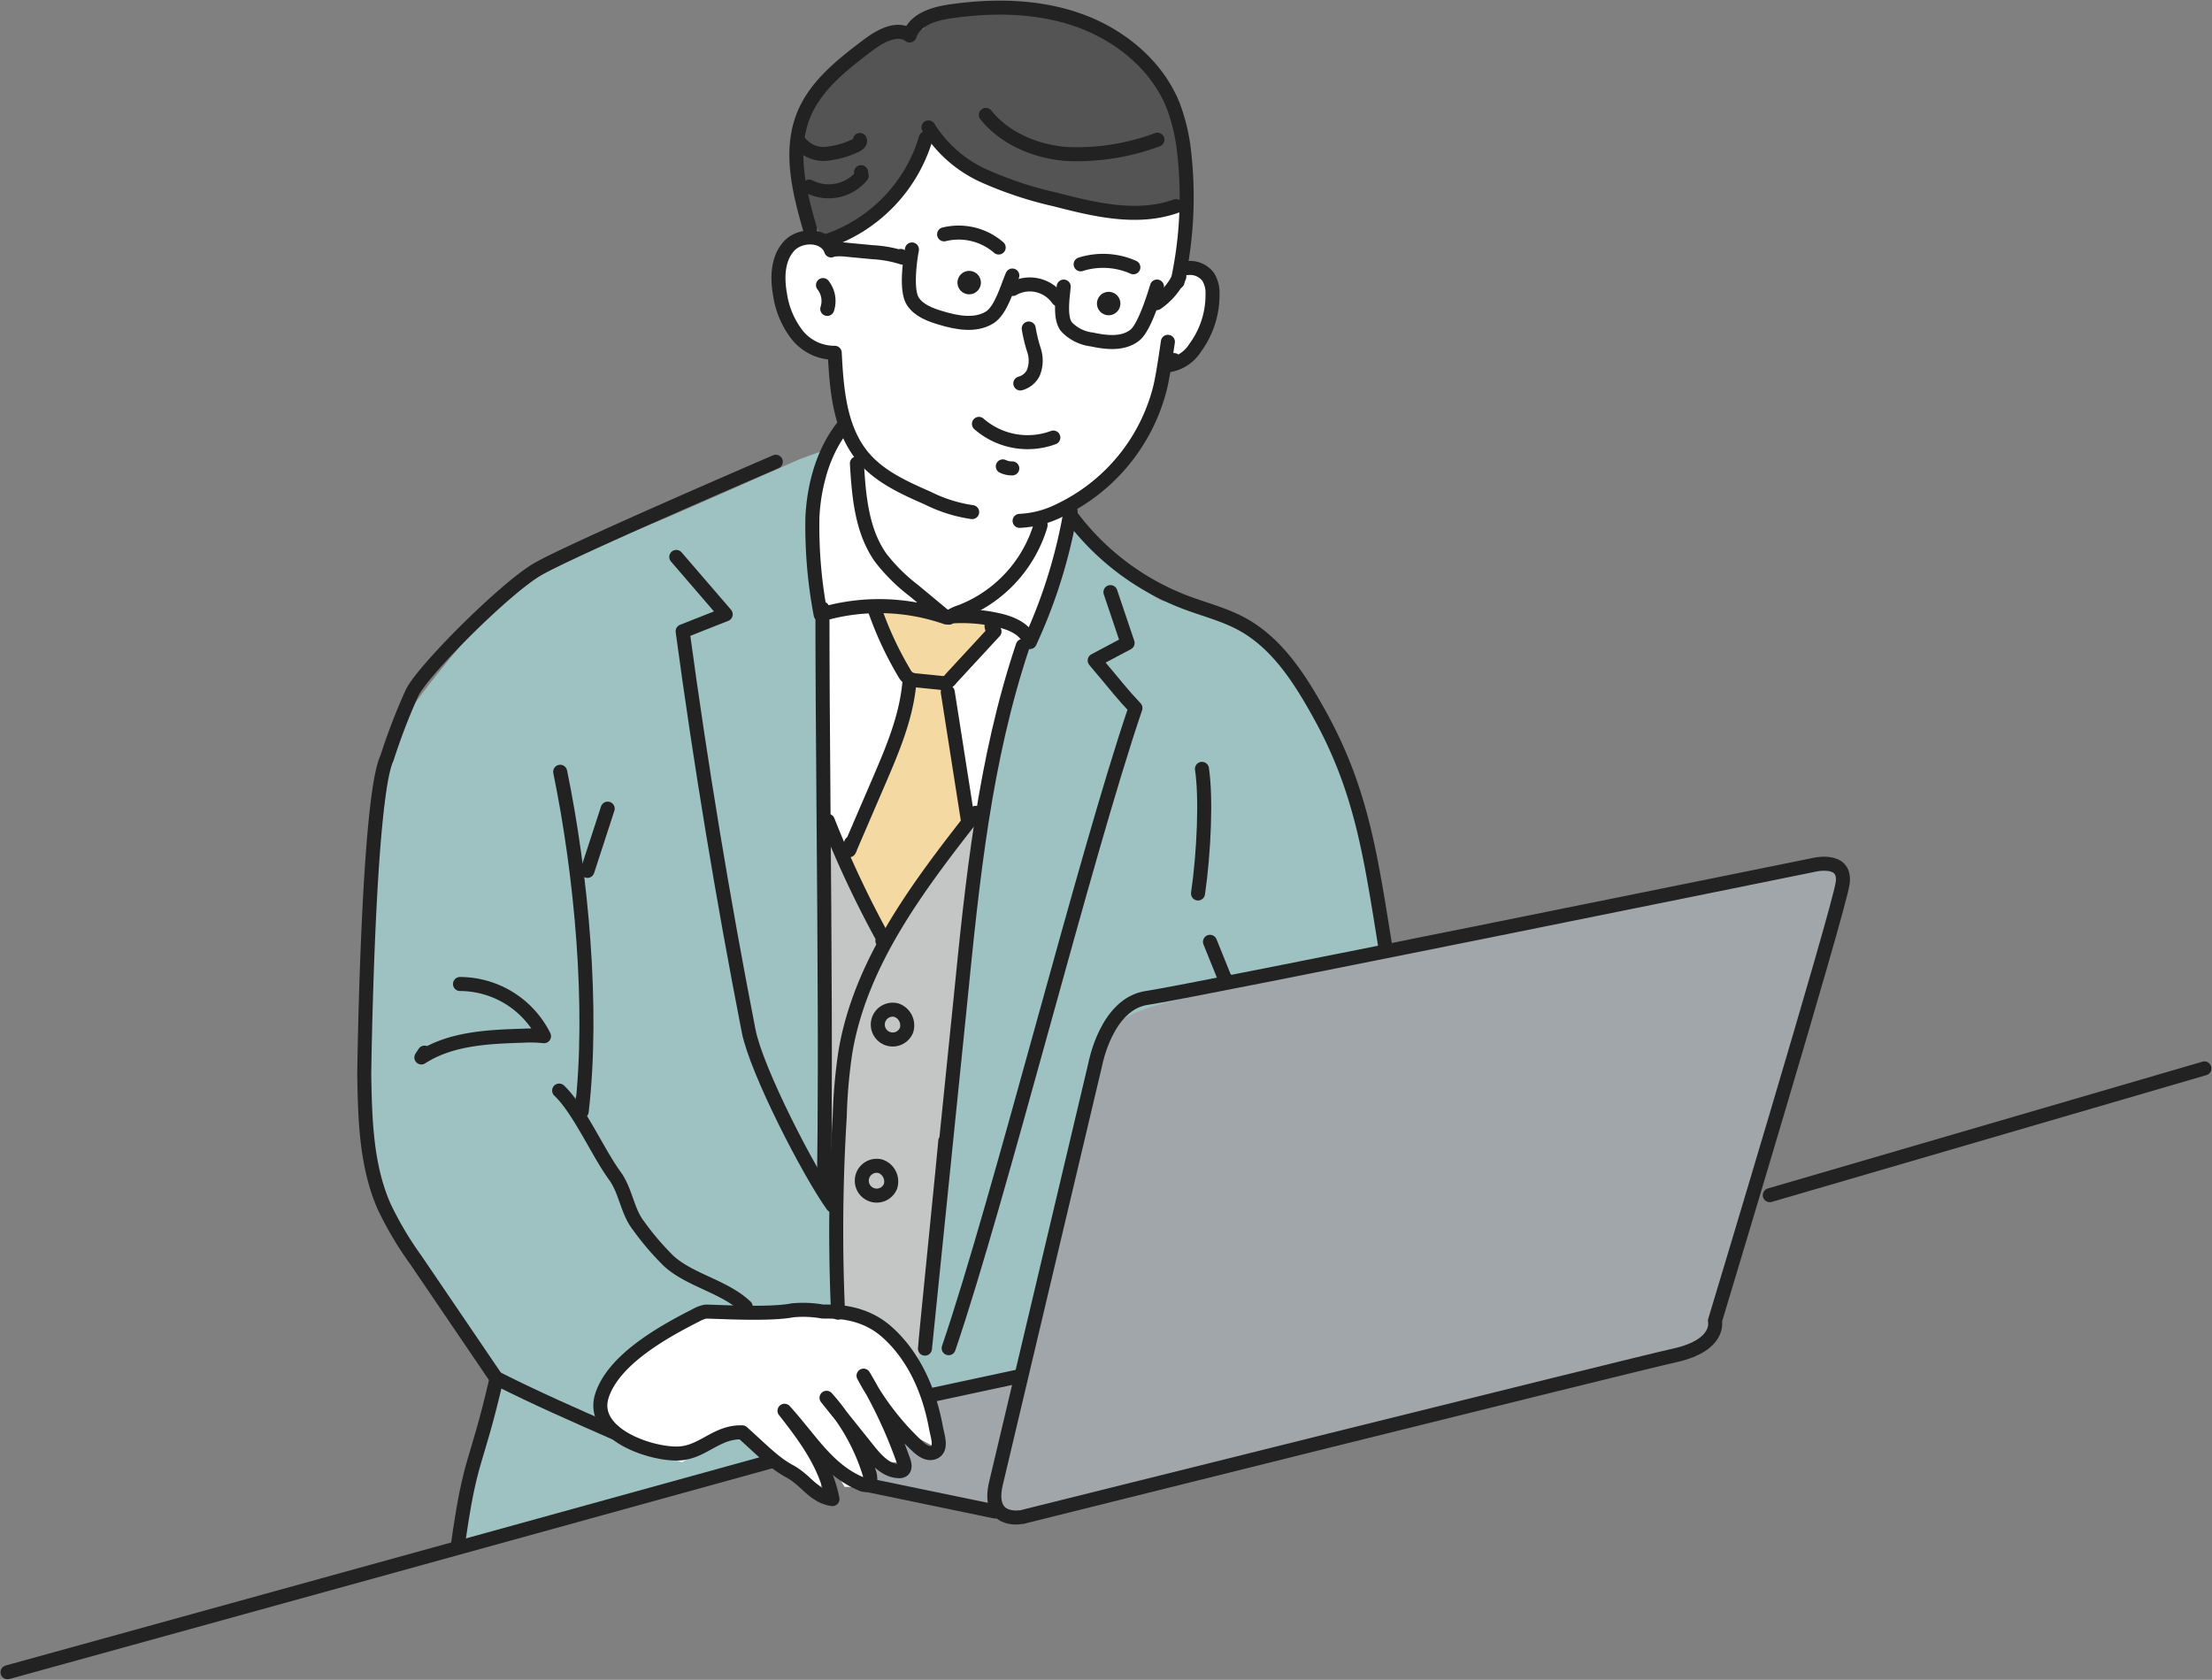 <svg xmlns="http://www.w3.org/2000/svg" xmlns:xlink="http://www.w3.org/1999/xlink" width="315.489" height="239.618" viewBox="0 0 315.489 239.618"><rect x="0" y="0" width="315.489" height="239.618" fill="#808080" stroke="none"/><defs><clipPath id="a"><rect width="315.489" height="239.618" transform="translate(0 0)" fill="none"/></clipPath></defs><g transform="translate(0 0)" clip-path="url(#a)"><path d="M168.826,29.526v7.534l2.487,1.951,2.042,4.09-2.042,6.486-2.487,2.129h-2.266l-2.716,8.476-6.128,8.677-5.349,3.524v5.576L147.25,90.413l-6.47,24.944-19.813,8.174-3.3-6.823V86.654l-1.6-10.243V68.869l4.9-8.677L119.2,51.716V49.587H116.07l-3.628-3.843-1.4-6.733,1.4-4.751h5.225l14.761-19.708Z" fill="#fff"/><path d="M531.231,525.656l7.554,16.578s11.542-16.368,14.9-18.467c-.839,6.086-7.974,76.175-7.974,76.175l-1.259,1.889s-3.568-5.246-6.3-5.876-5.456-1.469-5.456-1.469Z" transform="translate(-413.447 -407.638)" fill="#c4c5c5"/><path d="M548.049,390.849a63.19,63.19,0,0,1,6.716.468c1.093.312,8.914.184,9.371,1.562S562.887,396,562.887,396l-4.842,5.935,3.592,19.992s-5.31,5.935-6.247,7.653-5.935,8.9-5.935,8.9-5.779-12.026-6.247-11.714,7.184-17.181,7.966-18.9.937-6.716.937-6.716-4.529-8.434-4.061-10.308" transform="translate(-422.751 -304.191)" fill="#f4d9a2"/><path d="M565.734,629.846s2.825,7.627,2.119,8.474a2.421,2.421,0,0,1-2.119.565s-4.237-4.379-4.8-4.661,2.683,6.78,1.836,7.344-3.814-1.13-3.814-1.13l-2.118-2.119.283,3.531.565,2.26,17.937,3.248s1.412,1.836,3.107,1.271,96.183-24.716,96.465-25,2.4-1.412,2.966-2.966,17.8-62.851,17.8-62.851.141-3.813-3.531-3.248-96.607,19.349-96.607,19.349-5.084,4.52-5.649,8.051-11.158,45.761-11.158,45.761Z" transform="translate(-433.375 -431.564)" fill="#a0a6a9"/><path d="M296.665,290.153s-15.792,7.019-19.3,8.481-19.008,7.6-23.395,11.99-13.452,15.5-14.622,18.424-4.971,34.508-4.387,49.422,2.047,18.424,4.094,20.763,11.113,15.792,12.575,18.424a32.071,32.071,0,0,1,2.34,5.556s-2.924,10.235-3.8,12.867-2.339,9.943-2.339,9.943l45.111-12.508-3.719-3.571s-3.719-.6-4.463.446-3.422,2.232-5.058,2.38-7.736-2.083-9.075-3.273-3.719-4.314-.446-8.331a36.873,36.873,0,0,1,10.861-8.331,11.866,11.866,0,0,1,4.91-.744,28.662,28.662,0,0,0,2.975-.744s9.224.893,9.819.893,3.273-.6,3.273-.6,6.546,1.488,7.736,2.976a64.6,64.6,0,0,1,4.166,6.248c.446.893,1.637,3.719,1.637,3.719l12.943-3.422L340.4,374.3s-1.934-3.868,8.183-6.546,31.91-7.6,31.91-7.6-1.709-20.519-8.7-31.528c-5.8-10.414-10.712-14.58-12.051-14.878s-9.522-3.273-10.861-3.422-9.819-6.695-10.86-8.183a30,30,0,0,1-2.083-3.719s-3.273,11.9-3.422,12.795a30.759,30.759,0,0,1-1.488,3.868l-1.041.744s-1.934,4.91-2.38,5.951-3.273,15.473-3.868,17.556S316,408.669,316,408.669l-2.36,10.4s-8.921-6.8-9.516-6.651-2.258-2.409-2.258-2.409-.642-21.527-.817-23.453-1.226-37.645-.7-38.346-.525-35.544-.525-35.544a46.017,46.017,0,0,0-.7-5.778c-.35-.876-.35-8.755.175-9.63s1.926-7.879,2.451-8.58-5.084,1.476-5.084,1.476" transform="translate(-182.818 -224.565)" fill="#9dc2c1"/><path d="M554.886,7.664s-10.757-2.433-15.347-2.074-6.984,0-7.72,1.47l-.735,1.47s-1.7-1.487-4.779.368a46.555,46.555,0,0,0-8.087,6.249c-1.838,1.838-4.718,6.057-4.779,7.72s-.735,8.087.368,10.293,3.676,6.249,3.676,6.249,8.087-4.411,9.925-6.984,4.044-9.557,4.044-9.557a43.217,43.217,0,0,0,19.85,9.925c11.763,2.206,16.909.735,16.909.735s.367-13.234-2.941-16.909-10.385-8.954-10.385-8.954" transform="translate(-399.398 -4.324)" fill="#555454"/><path d="M619.262,175.958a1.669,1.669,0,1,1-1.669-1.669,1.669,1.669,0,0,1,1.669,1.669" transform="translate(-479.362 -135.646)" fill="#222"/><path d="M708.985,189.438a1.669,1.669,0,1,1-1.669-1.669,1.669,1.669,0,0,1,1.669,1.669" transform="translate(-549.191 -146.138)" fill="#222"/><path d="M100.785,187.363h19.689l5.772,2.644L132,197.384l1.654,9.189-7.412-3.9,2.945,5.912h-2.945l-3.565-2.016,1.658,5.536h-3.865l-3.335-5.536v5.536l-10.664-7.381-5.689,1.845-3.522,2.016-6.058-2.016-4.975-3.9v-5.292l7.134-7.378Z" fill="#fff"/><path d="M508.267,154.614c-.783-2.293-4.364-2.407-6-.621s-1.718,4.5-1.29,6.89a12.343,12.343,0,0,0,2.388,5.7,6.8,6.8,0,0,0,5.417,2.634c.27,5.253.7,10.922,4.1,14.929,2.364,2.781,5.827,4.333,9.171,5.8a20.67,20.67,0,0,0,6.33,1.994" transform="translate(-389.728 -118.891)" fill="none" stroke="#222" stroke-linecap="round" stroke-linejoin="round" stroke-width="2"/><path d="M514.231,36.527c-1.524-5.3-2.982-11.075-.939-16.2,1.709-4.284,5.558-7.277,9.238-10.057,1.737-1.311,4.154-2.65,5.911-1.366.712-2.271,3.456-3.1,5.812-3.437,6.152-.889,12.565-.8,18.414,1.306s11.082,6.406,13.376,12.183a26.9,26.9,0,0,1,1.563,6.717,56.79,56.79,0,0,1-.957,18.371" transform="translate(-398.702 -3.845)" fill="none" stroke="#222" stroke-linecap="round" stroke-linejoin="round" stroke-width="2"/><path d="M546.1,88.844A22.161,22.161,0,0,1,532,103.513" transform="translate(-414.047 -69.146)" fill="none" stroke="#222" stroke-linecap="round" stroke-linejoin="round" stroke-width="2"/><path d="M597.258,81.975A18.076,18.076,0,0,0,605.2,88.9a53.879,53.879,0,0,0,10.141,3.357c5.651,1.464,11.714,2.914,17.212.951" transform="translate(-464.834 -63.8)" fill="none" stroke="#222" stroke-linecap="round" stroke-linejoin="round" stroke-width="2"/><path d="M529.4,183.408a3.656,3.656,0,0,1,.609,3.4" transform="translate(-412.019 -142.743)" fill="none" stroke="#222" stroke-linecap="round" stroke-linejoin="round" stroke-width="2"/><path d="M657.533,211.356a21.7,21.7,0,0,0,.77,3.15,4.676,4.676,0,0,1-.115,3.177,2.918,2.918,0,0,1-1.855,1.51" transform="translate(-510.81 -164.495)" fill="none" stroke="#222" stroke-linecap="round" stroke-linejoin="round" stroke-width="2"/><path d="M629.717,272.708a10.552,10.552,0,0,0,10.612,1.952" transform="translate(-490.096 -212.244)" fill="none" stroke="#222" stroke-linecap="round" stroke-linejoin="round" stroke-width="2"/><path d="M607.313,149.88a8.723,8.723,0,0,1,7.785,1.877" transform="translate(-472.66 -116.451)" fill="none" stroke="#222" stroke-linecap="round" stroke-linejoin="round" stroke-width="2"/><path d="M695.146,168.321a10.619,10.619,0,0,1,7.517.422" transform="translate(-541.018 -130.617)" fill="none" stroke="#222" stroke-linecap="round" stroke-linejoin="round" stroke-width="2"/><path d="M526.953,273.486c-2.956,3.635-4.273,8.382-4.532,13.06a67.289,67.289,0,0,0,1.177,13.979,29.125,29.125,0,0,1,17.9.4l-4.586-3.809a25.71,25.71,0,0,1-4.747-4.7c-2.715-3.83-3.124-8.783-3.4-13.47" transform="translate(-406.548 -212.849)" fill="none" stroke="#222" stroke-linecap="round" stroke-linejoin="round" stroke-width="2"/><path d="M610.427,350.59a5.172,5.172,0,0,1,1.654-.826,19.053,19.053,0,0,0,11.4-12.277c.022-.076.036-.177-.032-.218s-.13.117-.052.1" transform="translate(-475.083 -262.485)" fill="none" stroke="#222" stroke-linecap="round" stroke-linejoin="round" stroke-width="2"/><path d="M609.875,344.03a23.66,23.66,0,0,1,7.275.524c1.831.423,3.85,1.3,4.382,3.1a74.067,74.067,0,0,0,5.458-16.735c.126-.635.244-1.272.362-1.909" transform="translate(-474.654 -256.065)" fill="none" stroke="#222" stroke-linecap="round" stroke-linejoin="round" stroke-width="2"/><path d="M655.88,245.446a14.132,14.132,0,0,0,5.767-1.527,26.531,26.531,0,0,0,14.263-17.424c.4-1.618.88-4.943,1.121-6.591" transform="translate(-510.459 -171.147)" fill="none" stroke="#222" stroke-linecap="round" stroke-linejoin="round" stroke-width="2"/><path d="M457.332,450.844c-3.368-4.677-10.881-19.251-11.985-24.908q-5.53-28.354-9.413-57l6.143-2.426-7.051-8.185" transform="translate(-338.572 -278.881)" fill="none" stroke="#222" stroke-linecap="round" stroke-linejoin="round" stroke-width="2"/><path d="M319.4,886.755c5.5,2.784,11.152,5.265,16.8,7.744" transform="translate(-248.58 -690.145)" fill="none" stroke="#222" stroke-linecap="round" stroke-linejoin="round" stroke-width="2"/><path d="M360.352,496.52c3.012,14.647,4.8,33.6,3.07,48.45q.067-.9.133-1.792" transform="translate(-280.455 -386.432)" fill="none" stroke="#222" stroke-linecap="round" stroke-linejoin="round" stroke-width="2"/><path d="M359.7,701.637c2.859,2.711,5.489,8.8,7.942,12.161,1.562,2.143,1.741,4.974,3.336,7.055a39.286,39.286,0,0,0,4.343,5.091c3.085,2.8,7.9,3.6,10.986,6.517a5.633,5.633,0,0,0-.683-.425" transform="translate(-279.95 -546.071)" fill="none" stroke="#222" stroke-linecap="round" stroke-linejoin="round" stroke-width="2"/><path d="M299.974,887.639c-2.98,12.818-3.665,10.659-5.491,23.692" transform="translate(-229.19 -690.833)" fill="none" stroke="#222" stroke-linecap="round" stroke-linejoin="round" stroke-width="2"/><path d="M689.178,332.186a36.569,36.569,0,0,0,16.3,12.279c2.7,1.021,5.548,1.727,8.082,3.118,5.006,2.75,8.233,7.834,11,12.83,6.063,10.934,7.3,20.241,9.484,33.713" transform="translate(-536.374 -258.535)" fill="none" stroke="#222" stroke-linecap="round" stroke-linejoin="round" stroke-width="2"/><path d="M778.343,605.926l2.024,5.008c.081.2.194.428.406.468" transform="translate(-605.769 -471.581)" fill="none" stroke="#222" stroke-linecap="round" stroke-linejoin="round" stroke-width="2"/><path d="M610.25,488.788c7.244-21.264,19.4-70.052,26.641-91.317-2.05-2.174-2.431-2.791-5.814-6.784l4.694-2.494-2.448-7.26" transform="translate(-474.946 -296.473)" fill="none" stroke="#222" stroke-linecap="round" stroke-linejoin="round" stroke-width="2"/><path d="M529.054,391.515c0,17.223.285,38.223.334,57.762q.007,2.741.007,5.44,0,1.269,0,2.526c-.008,5.8-.044,11.393-.123,16.637" transform="translate(-411.752 -304.709)" fill="none" stroke="#222" stroke-linecap="round" stroke-linejoin="round" stroke-width="2"/><path d="M608.961,415.5c-5.469,16.279-7.2,33.538-8.9,50.627-.7,7.044-4.356,42.581-5.055,49.625-.021-.371,2.915-29.235,2.894-29.606" transform="translate(-463.084 -323.374)" fill="none" stroke="#222" stroke-linecap="round" stroke-linejoin="round" stroke-width="2"/><path d="M417.838,842.8a15.677,15.677,0,0,0-4.243-.165c-3.6.7-11.95.111-12.441.191a4.451,4.451,0,0,0-1.274.485c-4.535,2.3-11.76,6.255-13.46,11.48-1.817,5.585,7.288,8.52,11.106,8.254,3.364-.235,5.244-3.12,8.9-3.005,3.124,2.813,4.558,4.362,6.8,5.578,2.373,1.29,3.392,3.573,6.068,3.943-.957-4.791-3.6-8.472-6.842-12.6,3.8,4.189,6.145,8.455,10.974,10.45a1.188,1.188,0,0,0,.737.127c.612-.161.584-1.037.4-1.643a28.786,28.786,0,0,0-6.119-10.784l5.941,7.423c1.142,1.427,2.518,2.977,4.344,3.045a.952.952,0,0,0,.569-.117c.4-.268.291-.874.132-1.328a66.708,66.708,0,0,0-5.707-12.183A38.553,38.553,0,0,0,431.382,862c.639.6,1.492,1.222,2.316.921,1.285-.468.593-2.257.345-3.6-1-5.445-3.266-10.291-6.987-13.6S418.838,842.872,417.838,842.8Z" transform="translate(-300.559 -655.721)" fill="none" stroke="#222" stroke-linecap="round" stroke-linejoin="round" stroke-width="2"/><path d="M639.887,643.9,654,584.321s1.58-8.683,7.4-9.5S756.254,555.9,756.254,555.9s4.889-1.321,4.352,2.556-18.216,62.433-18.216,62.433.9,3.454-5.744,4.932-93.075,23.054-93.075,23.054S638.364,649.93,639.887,643.9Z" transform="translate(-497.794 -432.477)" fill="none" stroke="#222" stroke-linecap="round" stroke-linejoin="round" stroke-width="2"/><line y1="2.553" x2="11.893" transform="translate(133.004 196.419)" fill="none" stroke="#222" stroke-linecap="round" stroke-linejoin="round" stroke-width="2"/><line x2="18.336" y2="3.797" transform="translate(123.599 211.813)" fill="none" stroke="#222" stroke-linecap="round" stroke-linejoin="round" stroke-width="2"/><path d="M562.479,391.512a49.4,49.4,0,0,0,4.226,9.136,2.4,2.4,0,0,0,.649.8,2.455,2.455,0,0,0,1.162.318l3.357.339a1.428,1.428,0,0,0,1.537-.614l6.2-6.713a.984.984,0,0,1-.42-.845" transform="translate(-437.766 -304.707)" fill="none" stroke="#222" stroke-linecap="round" stroke-linejoin="round" stroke-width="2"/><path d="M609.66,445.254l.3,1.907,2.557,16.3q.025-.34.05-.68" transform="translate(-474.486 -346.533)" fill="none" stroke="#222" stroke-linecap="round" stroke-linejoin="round" stroke-width="2"/><path d="M554.8,440.364c-.484,4.866-2.443,9.447-4.377,13.938l-4.183,9.713a1.909,1.909,0,0,0,.271-1.031" transform="translate(-425.125 -342.727)" fill="none" stroke="#222" stroke-linecap="round" stroke-linejoin="round" stroke-width="2"/><path d="M532.528,528.094a146.315,146.315,0,0,0,8.1,17.156l-.318-.057" transform="translate(-414.456 -411.006)" fill="none" stroke="#222" stroke-linecap="round" stroke-linejoin="round" stroke-width="2"/><path d="M557.828,522.944c-8.056,10.279-16.377,21.136-18.582,34.008a73.927,73.927,0,0,0-.822,9.327,262.608,262.608,0,0,0-.241,27.97" transform="translate(-418.654 -406.998)" fill="none" stroke="#222" stroke-linecap="round" stroke-linejoin="round" stroke-width="2"/><line y1="30.095" x2="108.955" transform="translate(1.077 208.446)" fill="none" stroke="#222" stroke-linecap="round" stroke-linejoin="round" stroke-width="2"/><line y1="18.087" x2="61.995" transform="translate(252.417 152.402)" fill="none" stroke="#222" stroke-linecap="round" stroke-linejoin="round" stroke-width="2"/><path d="M771.215,494.653c.614,3.994.307,11.829-.561,17.778" transform="translate(-599.785 -384.979)" fill="none" stroke="#222" stroke-linecap="round" stroke-linejoin="round" stroke-width="2"/><path d="M568.484,652.578a2.126,2.126,0,1,1-1.441-2.888A2.3,2.3,0,0,1,568.484,652.578Z" transform="translate(-439.202 -505.598)" fill="none" stroke="#222" stroke-linecap="round" stroke-linejoin="round" stroke-width="2"/><path d="M558.185,753.018a2.126,2.126,0,1,1-1.44-2.888A2.3,2.3,0,0,1,558.185,753.018Z" transform="translate(-431.186 -583.769)" fill="none" stroke="#222" stroke-linecap="round" stroke-linejoin="round" stroke-width="2"/><path d="M585.077,160.482c-.334,1.771-.858,5.891.126,7.4.855,1.312,2.447,1.906,3.947,2.358,2.3.695,4.946,1.21,7-.05,1.622-1,2.507-4.234,3.247-5.988" transform="translate(-455.01 -124.901)" fill="none" stroke="#222" stroke-linecap="round" stroke-linejoin="round" stroke-width="2"/><path d="M683.423,184.38c-.147,1.633-.6,4.422.38,5.715a5.926,5.926,0,0,0,3.641,1.829c2.069.449,4.42.709,6.109-.6,1.336-1.032,2.67-5.3,3.174-6.948" transform="translate(-531.712 -143.5)" fill="none" stroke="#222" stroke-linecap="round" stroke-linejoin="round" stroke-width="2"/><path d="M651.463,183.656a4.9,4.9,0,0,1,6.415,1.4c.049.069.127.147.2.111s-.063-.163-.06-.079" transform="translate(-507.021 -142.435)" fill="none" stroke="#222" stroke-linecap="round" stroke-linejoin="round" stroke-width="2"/><path d="M755.2,172.408a3.213,3.213,0,0,1,2.982,1.285,4.318,4.318,0,0,1,.6,2.385,12.7,12.7,0,0,1-2.447,7.662,5.489,5.489,0,0,1-3.592,2.485l.551-.7" transform="translate(-585.845 -134.164)" fill="none" stroke="#222" stroke-linecap="round" stroke-linejoin="round" stroke-width="2"/><path d="M276.572,633.071a13.425,13.425,0,0,1,11.98,7.444,18.858,18.858,0,0,0-3.024-.068c-4.994.154-10.267.392-14.466,3.1l.448-.688" transform="translate(-210.963 -492.707)" fill="none" stroke="#222" stroke-linecap="round" stroke-linejoin="round" stroke-width="2"/><path d="M293,297.078s-29.363,12.623-34.028,15.368-16.191,14.27-17.838,17.563a87.556,87.556,0,0,0-3.6,9.365c-2.73,5.708-3.235,45.078-3.235,45.078.112,6.4.265,13,2.836,18.862a48.583,48.583,0,0,0,4.537,7.645l11.368,16.734" transform="translate(-182.35 -231.211)" fill="none" stroke="#222" stroke-linecap="round" stroke-linejoin="round" stroke-width="2"/><path d="M380.766,520.244l-2.889,8.881.092-.478" transform="translate(-294.094 -404.896)" fill="none" stroke="#222" stroke-linecap="round" stroke-linejoin="round" stroke-width="2"/><path d="M514.076,90.295a4.272,4.272,0,0,0,3.812,1.737,12.6,12.6,0,0,0,4.206-1.168c.357-.146.789-.453.643-.809" transform="translate(-400.095 -70.089)" fill="none" stroke="#222" stroke-linecap="round" stroke-linejoin="round" stroke-width="2"/><path d="M520.506,112.824a6.118,6.118,0,0,0,7.489-1.535l-.085-.525" transform="translate(-405.1 -86.206)" fill="none" stroke="#222" stroke-linecap="round" stroke-linejoin="round" stroke-width="2"/><path d="M634.165,73.945c2.759,3.419,7.161,5.234,11.541,5.576a33.057,33.057,0,0,0,12.931-2.043" transform="translate(-493.558 -57.551)" fill="none" stroke="#222" stroke-linecap="round" stroke-linejoin="round" stroke-width="2"/><path d="M536.693,160.425a8.734,8.734,0,0,1,1.925.04l3.562.337a16.794,16.794,0,0,1,4.213.765l-.224-.234" transform="translate(-417.698 -124.825)" fill="none" stroke="#222" stroke-linecap="round" stroke-linejoin="round" stroke-width="2"/><path d="M746.939,177.993a9.56,9.56,0,0,1-3.2,3.752.122.122,0,0,1-.111.031c-.037-.016-.028-.09.01-.079" transform="translate(-578.735 -138.529)" fill="none" stroke="#222" stroke-linecap="round" stroke-linejoin="round" stroke-width="2"/><path d="M645.088,300.053a3.024,3.024,0,0,0,1.348.288" transform="translate(-502.059 -233.526)" fill="none" stroke="#222" stroke-linecap="round" stroke-linejoin="round" stroke-width="2"/></g></svg>